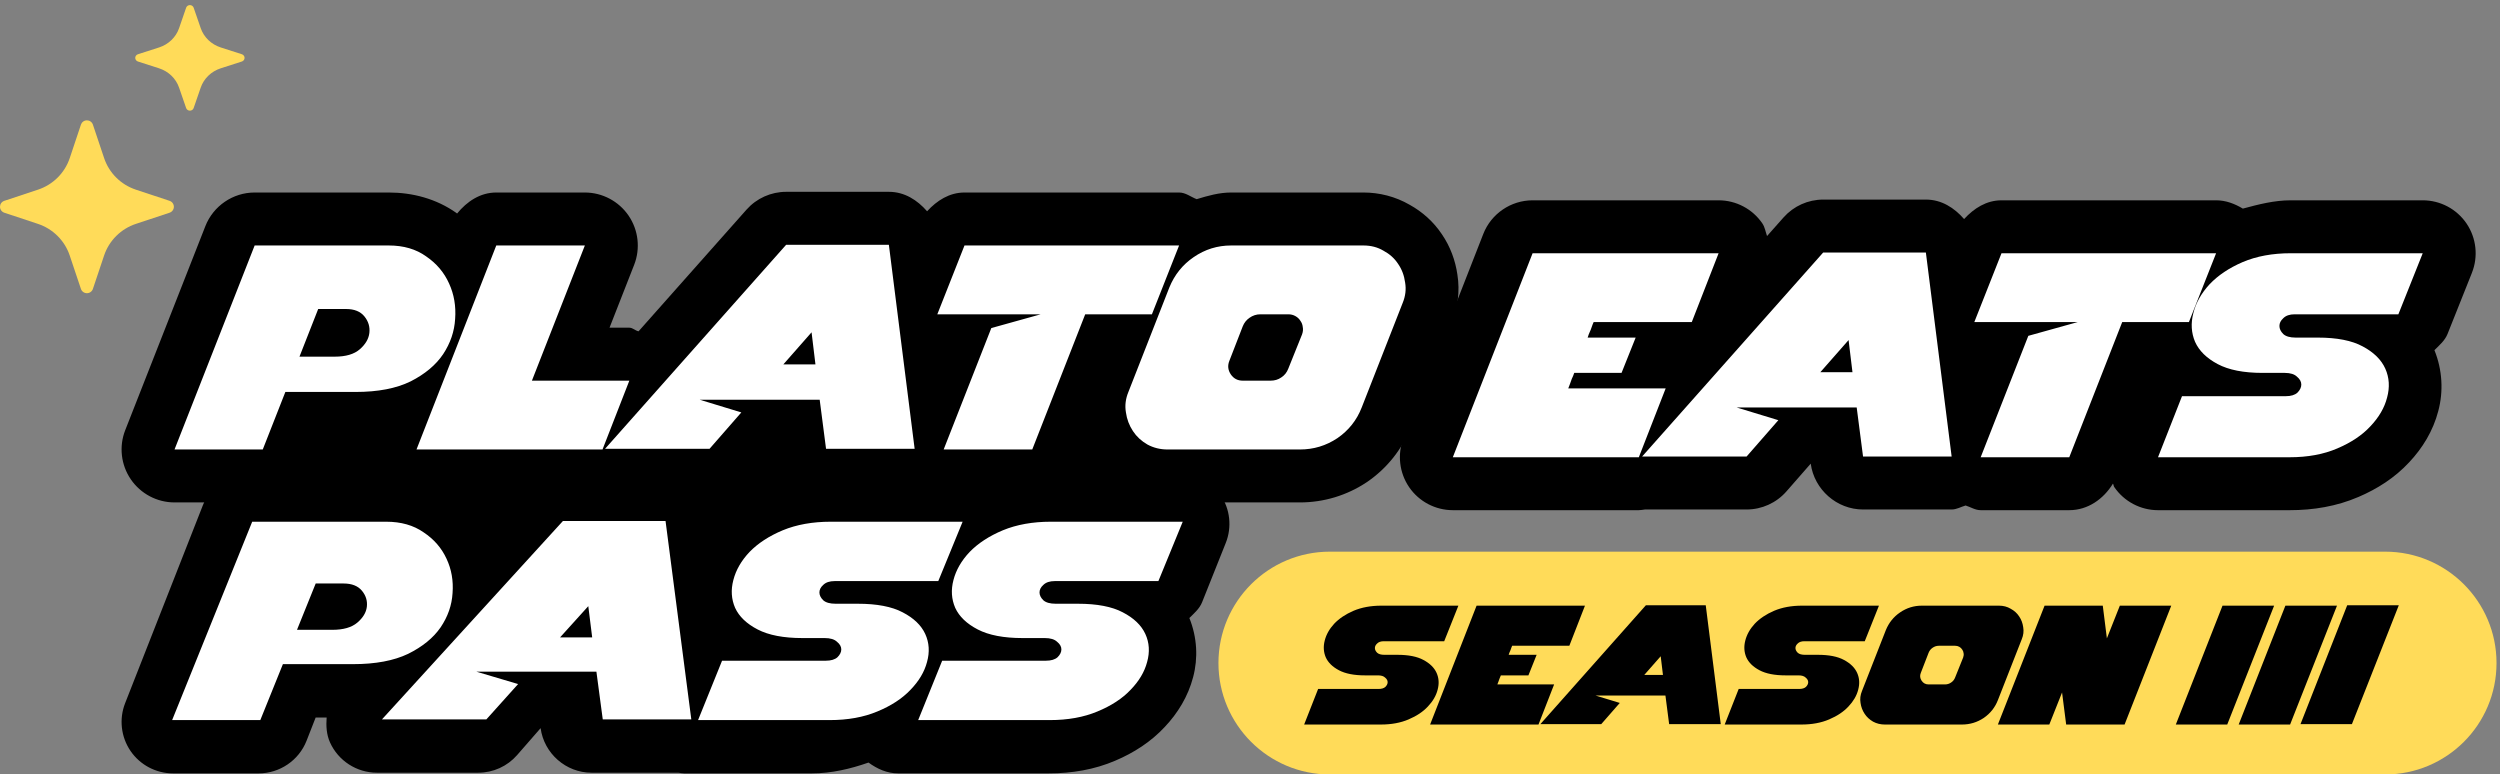 <svg width="368" height="114" viewBox="0 0 368 114" fill="none" xmlns="http://www.w3.org/2000/svg">
<rect x="0" y="0" width="368" height="114" fill="#808080" stroke="none"/>
<path d="M241.238 71.204C241.543 71.204 241.843 71.168 242.133 71.1H257.097C258.222 71.1 259.291 70.614 260.031 69.767L264.708 64.416C264.855 64.246 264.987 64.067 265.102 63.878H269.883L270.378 67.704C270.63 69.646 272.284 71.1 274.243 71.1H287.283C288.018 71.1 288.73 70.893 289.34 70.513C289.982 70.957 290.754 71.204 291.556 71.204H304.597C306.2 71.204 307.642 70.221 308.227 68.728L315.048 51.305H319.319C319.382 51.482 319.452 51.658 319.524 51.834L319.556 51.905C319.976 52.849 320.535 53.685 321.197 54.422H321.192C319.589 54.422 318.153 55.403 317.566 56.893L314.033 65.882C313.56 67.081 313.713 68.436 314.438 69.502C315.165 70.567 316.371 71.204 317.659 71.204H337.039C340.117 71.204 342.996 70.704 345.583 69.592C348.004 68.564 350.121 67.193 351.784 65.396C353.389 63.696 354.572 61.739 355.146 59.524C355.766 57.225 355.663 54.884 354.678 52.679L354.675 52.673C354.255 51.731 353.696 50.898 353.036 50.162H353.041C354.636 50.162 356.07 49.19 356.66 47.709L360.245 38.72C360.726 37.52 360.578 36.16 359.853 35.09C359.128 34.02 357.917 33.38 356.626 33.38H337.195C334.332 33.38 331.641 33.81 329.183 34.755C328.448 33.888 327.362 33.38 326.211 33.38H294.622C293.022 33.38 291.585 34.358 290.998 35.845L288.158 43.035L287.356 36.684C287.109 34.736 285.454 33.276 283.49 33.276H268.371C267.258 33.276 266.197 33.753 265.457 34.586L252.498 49.187C252.558 49.069 252.613 48.948 252.662 48.823L256.61 38.692C257.078 37.492 256.923 36.14 256.197 35.078C255.47 34.015 254.267 33.38 252.98 33.38H225.599C223.994 33.38 222.554 34.363 221.97 35.858L210.228 65.888C209.759 67.087 209.912 68.441 210.639 69.504C211.365 70.568 212.569 71.204 213.857 71.204H241.238ZM251.209 50.639L247.894 54.374C247.175 53.679 246.207 53.279 245.186 53.279H243.533L244.323 51.305H249.031C249.825 51.305 250.58 51.064 251.209 50.639ZM293.65 51.305L290.286 59.879L289.166 51.023C289.624 51.207 290.115 51.305 290.621 51.305H293.65Z" fill="black"/>
<path d="M268.373 29.378C266.147 29.378 264.021 30.336 262.543 32.001L260.108 34.746C259.886 34.116 259.798 33.443 259.413 32.879C257.963 30.758 255.549 29.485 252.979 29.485H225.601C222.404 29.485 219.504 31.459 218.34 34.437L206.599 64.469C205.663 66.863 205.972 69.581 207.421 71.704C208.871 73.827 211.284 75.098 213.855 75.098H241.238C241.544 75.098 241.833 75.032 242.131 74.997H257.099C259.346 74.997 261.486 74.025 262.965 72.333L266.537 68.249C267.061 72.076 270.375 74.997 274.244 74.997H287.284C288.017 74.997 288.646 74.607 289.338 74.408C290.086 74.643 290.754 75.098 291.556 75.098H304.596C307.329 75.098 309.629 73.469 311.029 71.186C311.122 71.346 311.113 71.54 311.217 71.694C311.219 71.696 311.22 71.697 311.222 71.699C312.672 73.822 315.088 75.099 317.661 75.099H337.038C340.536 75.099 343.959 74.529 347.12 73.17H347.125C349.928 71.978 352.525 70.321 354.629 68.051C356.592 65.967 358.152 63.435 358.911 60.516C359.687 57.623 359.528 54.466 358.348 51.546C359.077 50.815 359.886 50.144 360.281 49.151L363.863 40.17V40.165C364.821 37.767 364.522 35.038 363.077 32.904C361.627 30.765 359.208 29.485 356.628 29.485H337.195C334.759 29.485 332.447 30.088 330.147 30.707C328.952 29.99 327.642 29.485 326.21 29.485H294.62C292.4 29.485 290.566 30.664 289.115 32.245C287.673 30.592 285.8 29.378 283.488 29.378L268.373 29.378ZM268.373 37.171H283.488V37.176L284.29 43.524C284.397 44.383 284.788 45.183 285.4 45.796C286.012 46.409 286.811 46.8 287.67 46.908C288.53 47.017 289.401 46.835 290.146 46.393C290.891 45.951 291.467 45.274 291.784 44.468L294.62 37.278H326.21V37.273C326.733 37.891 327.434 38.331 328.218 38.531C329.002 38.732 329.829 38.684 330.584 38.394C332.522 37.649 334.723 37.278 337.195 37.278H356.628L353.041 46.264H353.035C352.282 46.263 351.546 46.481 350.914 46.891C350.282 47.3 349.782 47.884 349.476 48.572C349.169 49.259 349.067 50.021 349.184 50.765C349.301 51.509 349.63 52.203 350.133 52.763C350.543 53.221 350.867 53.708 351.112 54.255L351.118 54.26C351.118 54.261 351.117 54.264 351.118 54.265C351.118 54.267 351.118 54.269 351.118 54.271C351.725 55.632 351.8 56.957 351.381 58.507C351.378 58.521 351.374 58.534 351.371 58.548C350.983 60.045 350.188 61.409 348.951 62.719C348.941 62.729 348.931 62.739 348.92 62.749C347.707 64.061 346.085 65.147 344.06 66.006C344.055 66.008 344.049 66.01 344.044 66.012C342.031 66.877 339.694 67.305 337.037 67.305H317.66L317.655 67.311C317.655 67.309 317.655 67.307 317.655 67.305H317.66L321.192 58.319H321.197C321.95 58.319 322.686 58.1 323.317 57.69C323.948 57.28 324.447 56.696 324.753 56.009C325.06 55.321 325.16 54.56 325.043 53.817C324.927 53.073 324.597 52.38 324.094 51.82C323.683 51.362 323.362 50.872 323.115 50.318L323.094 50.272C323.053 50.171 323.015 50.07 322.993 50.008C322.724 49.249 322.227 48.591 321.569 48.126C320.911 47.66 320.125 47.41 319.319 47.41H315.047C314.264 47.411 313.498 47.647 312.851 48.089C312.204 48.53 311.705 49.157 311.419 49.886L304.595 67.305H291.555V67.31C290.931 66.878 290.194 66.638 289.435 66.619C288.676 66.6 287.929 66.803 287.284 67.204H274.244L273.747 63.378C273.624 62.439 273.165 61.577 272.453 60.952C271.742 60.327 270.827 59.983 269.88 59.983H265.101C264.432 59.983 263.775 60.155 263.192 60.482C262.609 60.809 262.12 61.28 261.772 61.851C261.772 61.851 261.772 61.856 261.772 61.856L257.099 67.204H242.131C241.831 67.203 241.531 67.237 241.238 67.305H213.855L225.601 37.278H252.979L249.032 47.41H244.323C243.545 47.41 242.785 47.643 242.14 48.079C241.495 48.515 240.996 49.134 240.706 49.856L239.914 51.83C239.677 52.421 239.588 53.062 239.656 53.695C239.724 54.329 239.946 54.936 240.303 55.464C240.66 55.992 241.141 56.424 241.704 56.723C242.267 57.022 242.895 57.178 243.532 57.178H245.186C245.564 57.542 246.012 57.827 246.503 58.015C246.994 58.202 247.518 58.288 248.043 58.268C248.568 58.247 249.084 58.121 249.559 57.896C250.034 57.671 250.459 57.353 250.808 56.959L254.126 53.225C254.314 52.803 254.426 52.351 254.456 51.891C254.779 51.892 255.101 51.852 255.415 51.774L268.373 37.171ZM290.617 47.405C289.987 47.153 289.302 47.069 288.63 47.162C287.958 47.255 287.322 47.523 286.785 47.937C286.248 48.352 285.828 48.9 285.568 49.526C285.307 50.153 285.215 50.837 285.3 51.51L286.421 60.369C286.53 61.228 286.922 62.026 287.534 62.638C288.147 63.249 288.946 63.639 289.805 63.746C290.665 63.853 291.535 63.671 292.279 63.229C293.023 62.786 293.599 62.109 293.915 61.303L297.279 52.728C297.51 52.137 297.594 51.499 297.522 50.869C297.451 50.238 297.227 49.635 296.869 49.111C296.512 48.587 296.032 48.158 295.471 47.862C294.91 47.566 294.286 47.411 293.651 47.41H290.622L290.617 47.405Z" fill="black"/>
<path d="M231.728 54.89C231.625 55.202 231.503 55.496 231.365 55.773C231.261 56.051 231.174 56.293 231.105 56.501C231.001 56.743 230.915 56.968 230.845 57.176H245.185L241.236 67.308H213.855L225.598 37.277H252.978L249.03 47.408H234.586C234.586 47.443 234.534 47.564 234.43 47.772C234.361 47.98 234.274 48.222 234.17 48.499C234.066 48.742 233.963 48.984 233.859 49.227C233.79 49.435 233.738 49.591 233.703 49.694H240.769L238.691 54.89H231.728ZM283.489 37.173L287.282 67.204H274.241L273.306 59.982H255.641L261.772 61.852L257.096 67.204H241.717L268.37 37.173H283.489ZM272.683 54.786L272.111 50.058L267.955 54.786H272.683ZM294.621 37.277H326.21L322.209 47.408H312.39L304.596 67.308H291.555L298.569 49.435L305.843 47.408H290.62L294.621 37.277ZM337.765 46.265C337.038 46.265 336.482 46.456 336.102 46.837C335.721 47.183 335.531 47.564 335.531 47.98C335.531 48.396 335.721 48.794 336.102 49.175C336.482 49.521 337.09 49.694 337.921 49.694H341.194C344 49.694 346.198 50.127 347.793 50.993C349.419 51.859 350.528 52.95 351.118 54.267C351.705 55.583 351.793 57.003 351.378 58.527C350.996 60.016 350.183 61.419 348.936 62.736C347.722 64.052 346.094 65.143 344.052 66.009C342.041 66.875 339.703 67.308 337.038 67.308H317.658L321.191 58.319H336.466C337.227 58.319 337.799 58.146 338.181 57.8C338.56 57.419 338.752 57.02 338.752 56.605C338.752 56.189 338.544 55.808 338.129 55.462C337.747 55.081 337.142 54.89 336.31 54.89H333.037C330.265 54.89 328.065 54.457 326.439 53.591C324.81 52.725 323.7 51.634 323.113 50.318C322.557 49.002 322.472 47.599 322.854 46.11C323.233 44.586 324.03 43.165 325.244 41.849C326.491 40.533 328.117 39.442 330.127 38.576C332.169 37.71 334.526 37.277 337.194 37.277H356.625L353.04 46.265H337.765Z" fill="white"/>
<path d="M115.721 28.236C113.495 28.236 111.369 29.189 109.891 30.854L93.995 48.77C93.505 48.674 93.147 48.237 92.64 48.237H89.722L93.35 38.977C94.288 36.583 93.977 33.867 92.528 31.742C91.079 29.618 88.661 28.338 86.089 28.338H73.05C70.679 28.338 68.732 29.661 67.276 31.438C67.249 31.419 67.236 31.385 67.21 31.367C64.212 29.234 60.688 28.338 57.229 28.338H37.482C34.289 28.338 31.398 30.313 30.231 33.285L18.435 63.317C17.494 65.712 17.802 68.426 19.252 70.552C20.701 72.678 23.117 73.957 25.69 73.957H33.484H38.679H61.309H88.687H138.908H151.948H165.972V72.647C167.844 73.511 169.859 73.957 171.868 73.957H191.351C194.855 73.957 198.259 72.93 201.179 70.983C201.185 70.982 201.19 70.98 201.195 70.978L201.24 70.948C201.251 70.939 201.261 70.931 201.271 70.922C204.184 68.919 206.421 66.106 207.704 62.804V62.814L213.692 47.532V47.527C214.587 45.336 214.921 42.876 214.529 40.423C214.233 38.35 213.488 36.3 212.246 34.482C211.014 32.632 209.36 31.174 207.512 30.149C205.381 28.912 203.009 28.338 200.703 28.338H181.219C179.468 28.338 177.799 28.813 176.15 29.317C175.274 28.982 174.525 28.338 173.563 28.338H141.973C139.753 28.338 137.919 29.518 136.468 31.098C135.025 29.447 133.151 28.236 130.841 28.236H115.721Z" fill="black"/>
<path d="M57.228 36.134C59.41 36.134 61.246 36.671 62.735 37.744C64.259 38.783 65.385 40.117 66.112 41.745C66.84 43.338 67.134 45.07 66.996 46.941C66.892 48.776 66.303 50.508 65.229 52.136C64.155 53.73 62.562 55.063 60.449 56.137C58.336 57.176 55.635 57.696 52.344 57.696H42.005L38.679 66.164H25.69L37.484 36.134H57.228ZM49.279 52.5C50.907 52.5 52.136 52.136 52.967 51.409C53.799 50.681 54.266 49.885 54.37 49.019C54.474 48.118 54.232 47.304 53.643 46.577C53.054 45.849 52.154 45.486 50.941 45.486H46.837L44.083 52.5H49.279ZM92.638 56.033L88.69 66.164H61.309L73.051 36.134H86.092L78.298 56.033H92.638ZM130.841 36.03L134.634 66.061H121.593L120.658 58.839H102.993L109.123 60.709L104.447 66.061H89.068L115.722 36.03H130.841ZM120.034 53.643L119.463 48.915L115.306 53.643H120.034ZM141.973 36.134H173.562L169.562 46.265H159.742L151.948 66.164H138.907L145.921 48.291L153.195 46.265H137.972L141.973 36.134ZM200.703 36.134C201.811 36.134 202.798 36.394 203.664 36.913C204.565 37.398 205.275 38.039 205.794 38.835C206.349 39.632 206.695 40.55 206.834 41.589C207.007 42.594 206.886 43.598 206.47 44.603L200.443 59.982C199.716 61.852 198.521 63.359 196.858 64.502C195.195 65.61 193.36 66.164 191.351 66.164H171.867C170.793 66.164 169.806 65.922 168.906 65.437C168.005 64.917 167.295 64.259 166.775 63.463C166.221 62.631 165.875 61.714 165.736 60.709C165.563 59.704 165.684 58.7 166.1 57.696L172.127 42.316C172.889 40.446 174.084 38.957 175.712 37.848C177.374 36.705 179.21 36.134 181.219 36.134H200.703ZM191.662 49.227C191.801 48.846 191.836 48.482 191.766 48.136C191.732 47.789 191.61 47.477 191.403 47.2C191.23 46.923 190.987 46.698 190.675 46.525C190.364 46.352 190.017 46.265 189.636 46.265H185.532C184.943 46.265 184.406 46.438 183.921 46.785C183.471 47.096 183.142 47.512 182.934 48.032L180.959 53.123C180.683 53.816 180.752 54.474 181.167 55.098C181.583 55.721 182.172 56.033 182.934 56.033H187.038C187.627 56.033 188.147 55.877 188.597 55.565C189.082 55.254 189.428 54.821 189.636 54.266L191.662 49.227Z" fill="white"/>
<path d="M40.139 69.441V69.544H36.916C33.816 69.544 31.009 71.458 29.875 74.343L18.419 103.508C17.506 105.834 17.805 108.475 19.212 110.539C20.62 112.604 22.966 113.841 25.465 113.841H38.079C41.18 113.841 43.992 111.928 45.125 109.041L46.465 105.617H48.081C47.99 106.848 48.05 108.111 48.574 109.278C49.792 111.987 52.508 113.742 55.477 113.742H70.412C72.594 113.742 74.677 112.799 76.113 111.155L79.577 107.184C80.082 110.905 83.302 113.742 87.061 113.742H99.73C99.774 113.742 99.806 113.743 99.843 113.742C100.128 113.775 100.406 113.841 100.695 113.841H119.518C122.409 113.841 125.172 113.181 127.845 112.249C129.121 113.175 130.564 113.841 132.181 113.841H154.384C157.784 113.841 161.103 113.29 164.174 111.968C166.903 110.809 169.42 109.199 171.462 106.997C173.369 104.973 174.888 102.515 175.626 99.68C176.376 96.881 176.222 93.815 175.074 90.973C175.783 90.263 176.566 89.608 176.951 88.642L180.435 79.916C181.363 77.589 181.077 74.939 179.671 72.865C178.265 70.791 175.909 69.544 173.403 69.544H166.091V69.441H96.044H81.361H40.139Z" fill="black"/>
<path d="M56.855 76.797C59.035 76.797 60.87 77.319 62.358 78.363C63.882 79.373 65.006 80.67 65.733 82.253C66.46 83.802 66.754 85.486 66.616 87.305C66.512 89.09 65.924 90.774 64.851 92.357C63.778 93.906 62.185 95.203 60.074 96.247C57.962 97.257 55.263 97.762 51.974 97.762H41.642L38.318 105.997H25.338L37.124 76.797H56.855ZM48.911 92.71C50.538 92.71 51.766 92.357 52.597 91.65C53.428 90.942 53.895 90.168 53.999 89.326C54.103 88.45 53.861 87.659 53.272 86.951C52.684 86.244 51.784 85.89 50.572 85.89H46.47L43.718 92.71H48.911ZM97.969 76.696L101.76 105.896H88.726L87.792 98.874H70.138L76.265 100.692L71.592 105.896H56.223L82.859 76.696H97.969ZM87.169 93.822L86.597 89.225L82.444 93.822H87.169ZM122.85 85.537C122.123 85.537 121.568 85.722 121.189 86.092C120.807 86.429 120.618 86.8 120.618 87.204C120.618 87.608 120.807 87.995 121.189 88.366C121.568 88.702 122.175 88.871 123.006 88.871H126.277C129.081 88.871 131.277 89.292 132.871 90.134C134.496 90.976 135.605 92.037 136.194 93.317C136.781 94.597 136.869 95.977 136.454 97.459C136.072 98.907 135.26 100.271 134.014 101.551C132.801 102.831 131.173 103.892 129.133 104.734C127.124 105.576 124.787 105.997 122.123 105.997H102.756L106.287 97.257H121.552C122.313 97.257 122.884 97.089 123.266 96.752C123.645 96.381 123.837 95.994 123.837 95.59C123.837 95.186 123.629 94.815 123.214 94.479C122.832 94.108 122.227 93.923 121.397 93.923H118.125C115.355 93.923 113.156 93.502 111.531 92.66C109.904 91.818 108.795 90.757 108.208 89.477C107.653 88.197 107.567 86.833 107.949 85.385C108.328 83.903 109.125 82.522 110.337 81.243C111.583 79.963 113.208 78.902 115.218 78.06C117.258 77.218 119.613 76.797 122.279 76.797H141.698L138.115 85.537H122.85ZM155.25 85.537C154.523 85.537 153.97 85.722 153.588 86.092C153.207 86.429 153.017 86.8 153.017 87.204C153.017 87.608 153.207 87.995 153.588 88.366C153.97 88.702 154.575 88.871 155.406 88.871H158.677C161.48 88.871 163.679 89.292 165.271 90.134C166.899 90.976 168.004 92.037 168.594 93.317C169.183 94.597 169.269 95.977 168.853 97.459C168.472 98.907 167.659 100.271 166.413 101.551C165.201 102.831 163.575 103.892 161.532 104.734C159.526 105.576 157.189 105.997 154.523 105.997H135.156L138.687 97.257H153.952C154.712 97.257 155.284 97.089 155.665 96.752C156.047 96.381 156.236 95.994 156.236 95.59C156.236 95.186 156.029 94.815 155.613 94.479C155.232 94.108 154.627 93.923 153.796 93.923H150.525C147.755 93.923 145.559 93.502 143.931 92.66C142.303 91.818 141.197 90.757 140.608 89.477C140.055 88.197 139.966 86.833 140.348 85.385C140.73 83.903 141.524 82.522 142.737 81.243C143.983 79.963 145.61 78.902 147.617 78.06C149.66 77.218 152.012 76.797 154.679 76.797H174.098L170.515 85.537H155.25Z" fill="white"/>
<path d="M351.09 81.204H195.754C186.697 81.204 179.355 88.546 179.355 97.602C179.355 106.658 186.697 114 195.754 114H351.09C360.147 114 367.488 106.658 367.488 97.602C367.488 88.546 360.147 81.204 351.09 81.204Z" fill="#FFDB59"/>
<path d="M203.686 94.39C203.262 94.39 202.939 94.501 202.717 94.723C202.495 94.925 202.384 95.147 202.384 95.389C202.384 95.631 202.495 95.863 202.717 96.085C202.939 96.287 203.292 96.388 203.776 96.388H205.684C207.318 96.388 208.6 96.64 209.528 97.145C210.477 97.65 211.123 98.285 211.466 99.052C211.809 99.819 211.859 100.647 211.617 101.535C211.395 102.402 210.921 103.22 210.194 103.987C209.488 104.754 208.539 105.389 207.349 105.894C206.178 106.399 204.816 106.651 203.262 106.651H191.97L194.028 101.414H202.929C203.373 101.414 203.706 101.313 203.928 101.111C204.15 100.889 204.261 100.657 204.261 100.415C204.261 100.172 204.14 99.95 203.897 99.749C203.675 99.526 203.322 99.415 202.838 99.415H200.931C199.316 99.415 198.034 99.163 197.086 98.659C196.137 98.154 195.492 97.518 195.148 96.751C194.826 95.984 194.775 95.167 194.997 94.299C195.219 93.411 195.683 92.584 196.39 91.817C197.116 91.05 198.065 90.414 199.235 89.91C200.426 89.405 201.798 89.153 203.353 89.153H214.675L212.586 94.39H203.686ZM220.926 99.415C220.865 99.597 220.794 99.769 220.714 99.93C220.653 100.092 220.603 100.233 220.562 100.354C220.502 100.495 220.451 100.626 220.411 100.748H228.766L226.466 106.651H210.512L217.353 89.153H233.307L231.007 95.056H222.591C222.591 95.076 222.56 95.147 222.5 95.268C222.46 95.389 222.409 95.53 222.349 95.692C222.288 95.833 222.227 95.974 222.167 96.116C222.127 96.237 222.096 96.328 222.076 96.388H226.193L224.982 99.415H220.926ZM251.085 89.092L253.295 106.59H245.697L245.152 102.382H234.859L238.431 103.472L235.706 106.59H226.745L242.276 89.092H251.085ZM244.788 99.355L244.455 96.6L242.034 99.355H244.788ZM265.592 94.39C265.168 94.39 264.846 94.501 264.624 94.723C264.402 94.925 264.29 95.147 264.29 95.389C264.29 95.631 264.402 95.863 264.624 96.085C264.846 96.287 265.199 96.388 265.683 96.388H267.59C269.225 96.388 270.506 96.64 271.435 97.145C272.383 97.65 273.029 98.285 273.372 99.052C273.715 99.819 273.766 100.647 273.524 101.535C273.302 102.402 272.827 103.22 272.101 103.987C271.394 104.754 270.446 105.389 269.255 105.894C268.085 106.399 266.722 106.651 265.168 106.651H253.876L255.935 101.414H264.835C265.279 101.414 265.612 101.313 265.834 101.111C266.056 100.889 266.167 100.657 266.167 100.415C266.167 100.172 266.046 99.95 265.804 99.749C265.582 99.526 265.229 99.415 264.745 99.415H262.837C261.223 99.415 259.941 99.163 258.993 98.659C258.044 98.154 257.398 97.518 257.055 96.751C256.732 95.984 256.682 95.167 256.904 94.299C257.126 93.411 257.59 92.584 258.296 91.817C259.023 91.05 259.971 90.414 261.142 89.91C262.333 89.405 263.705 89.153 265.259 89.153H276.581L274.492 94.39H265.592ZM294.246 89.153C294.892 89.153 295.467 89.304 295.971 89.607C296.496 89.889 296.91 90.263 297.213 90.727C297.535 91.191 297.737 91.726 297.818 92.332C297.919 92.917 297.848 93.502 297.606 94.087L294.094 103.048C293.671 104.138 292.974 105.016 292.005 105.682C291.037 106.328 289.967 106.651 288.797 106.651H277.444C276.818 106.651 276.243 106.51 275.718 106.227C275.194 105.924 274.78 105.541 274.477 105.077C274.154 104.592 273.952 104.057 273.872 103.472C273.771 102.887 273.841 102.302 274.084 101.716L277.595 92.755C278.039 91.665 278.736 90.798 279.684 90.152C280.653 89.486 281.723 89.153 282.893 89.153H294.246ZM288.978 96.782C289.059 96.56 289.079 96.348 289.039 96.146C289.019 95.944 288.948 95.763 288.827 95.601C288.726 95.44 288.585 95.308 288.403 95.207C288.221 95.107 288.02 95.056 287.797 95.056H285.406C285.063 95.056 284.75 95.157 284.467 95.359C284.205 95.54 284.013 95.783 283.892 96.085L282.742 99.052C282.58 99.456 282.621 99.839 282.863 100.203C283.105 100.566 283.448 100.748 283.892 100.748H286.284C286.627 100.748 286.93 100.657 287.192 100.475C287.475 100.293 287.676 100.041 287.797 99.718L288.978 96.782ZM294.089 106.651L300.961 89.153H309.529L310.134 93.966L312.041 89.153H319.61L312.738 106.651H304.14L303.535 101.928L301.658 106.651H294.089ZM334.751 89.153L327.849 106.651H320.281L327.153 89.153H334.751ZM344.005 89.153L337.103 106.651H329.534L336.409 89.153H344.005Z" fill="black"/>
<path d="M353.105 89.092L346.203 106.59H338.635L345.509 89.092H353.105Z" fill="black"/>
<path d="M27.4 1.129C27.44 1.018 27.515 0.922 27.614 0.854C27.712 0.786 27.831 0.75 27.952 0.75C28.074 0.75 28.192 0.786 28.291 0.854C28.39 0.922 28.464 1.018 28.504 1.129L29.543 4.138C30.007 5.483 31.098 6.537 32.492 6.984L35.609 7.987C35.724 8.025 35.824 8.097 35.894 8.193C35.965 8.288 36.002 8.403 36.002 8.519C36.002 8.637 35.965 8.751 35.894 8.846C35.824 8.942 35.724 9.014 35.609 9.052L32.492 10.055C31.805 10.276 31.181 10.648 30.669 11.142C30.157 11.636 29.772 12.238 29.543 12.901L28.504 15.91C28.464 16.021 28.39 16.117 28.291 16.185C28.192 16.253 28.074 16.289 27.952 16.289C27.831 16.289 27.712 16.253 27.614 16.185C27.515 16.117 27.44 16.021 27.4 15.91L26.361 12.901C26.133 12.238 25.747 11.636 25.235 11.142C24.723 10.648 24.099 10.276 23.413 10.055L20.299 9.052C20.184 9.014 20.085 8.942 20.015 8.846C19.944 8.751 19.906 8.637 19.906 8.519C19.906 8.403 19.944 8.288 20.015 8.193C20.085 8.097 20.184 8.025 20.299 7.987L23.417 6.984C24.81 6.537 25.902 5.483 26.365 4.138L27.4 1.133V1.129Z" fill="#FFDB59"/>
<path d="M11.916 18.334C11.979 18.153 12.097 17.996 12.255 17.885C12.412 17.773 12.6 17.714 12.793 17.714C12.986 17.714 13.175 17.773 13.332 17.885C13.489 17.996 13.607 18.153 13.671 18.334L15.323 23.262C16.059 25.465 17.795 27.19 20.011 27.922L24.968 29.565C25.151 29.627 25.309 29.745 25.421 29.901C25.533 30.058 25.593 30.245 25.593 30.437C25.593 30.629 25.533 30.816 25.421 30.972C25.309 31.128 25.151 31.246 24.968 31.309L20.011 32.952C18.919 33.312 17.927 33.922 17.113 34.731C16.299 35.54 15.686 36.526 15.323 37.612L13.671 42.539C13.607 42.721 13.489 42.878 13.332 42.989C13.175 43.1 12.986 43.16 12.793 43.16C12.6 43.16 12.412 43.1 12.255 42.989C12.097 42.878 11.979 42.721 11.916 42.539L10.263 37.612C9.9 36.526 9.287 35.54 8.473 34.731C7.66 33.922 6.667 33.312 5.575 32.952L0.625 31.309C0.442 31.246 0.284 31.128 0.172 30.972C0.06 30.816 0 30.629 0 30.437C0 30.245 0.06 30.058 0.172 29.901C0.284 29.745 0.442 29.627 0.625 29.565L5.582 27.922C7.798 27.19 9.533 25.465 10.27 23.262L11.916 18.341V18.334Z" fill="#FFDB59"/>
</svg>
